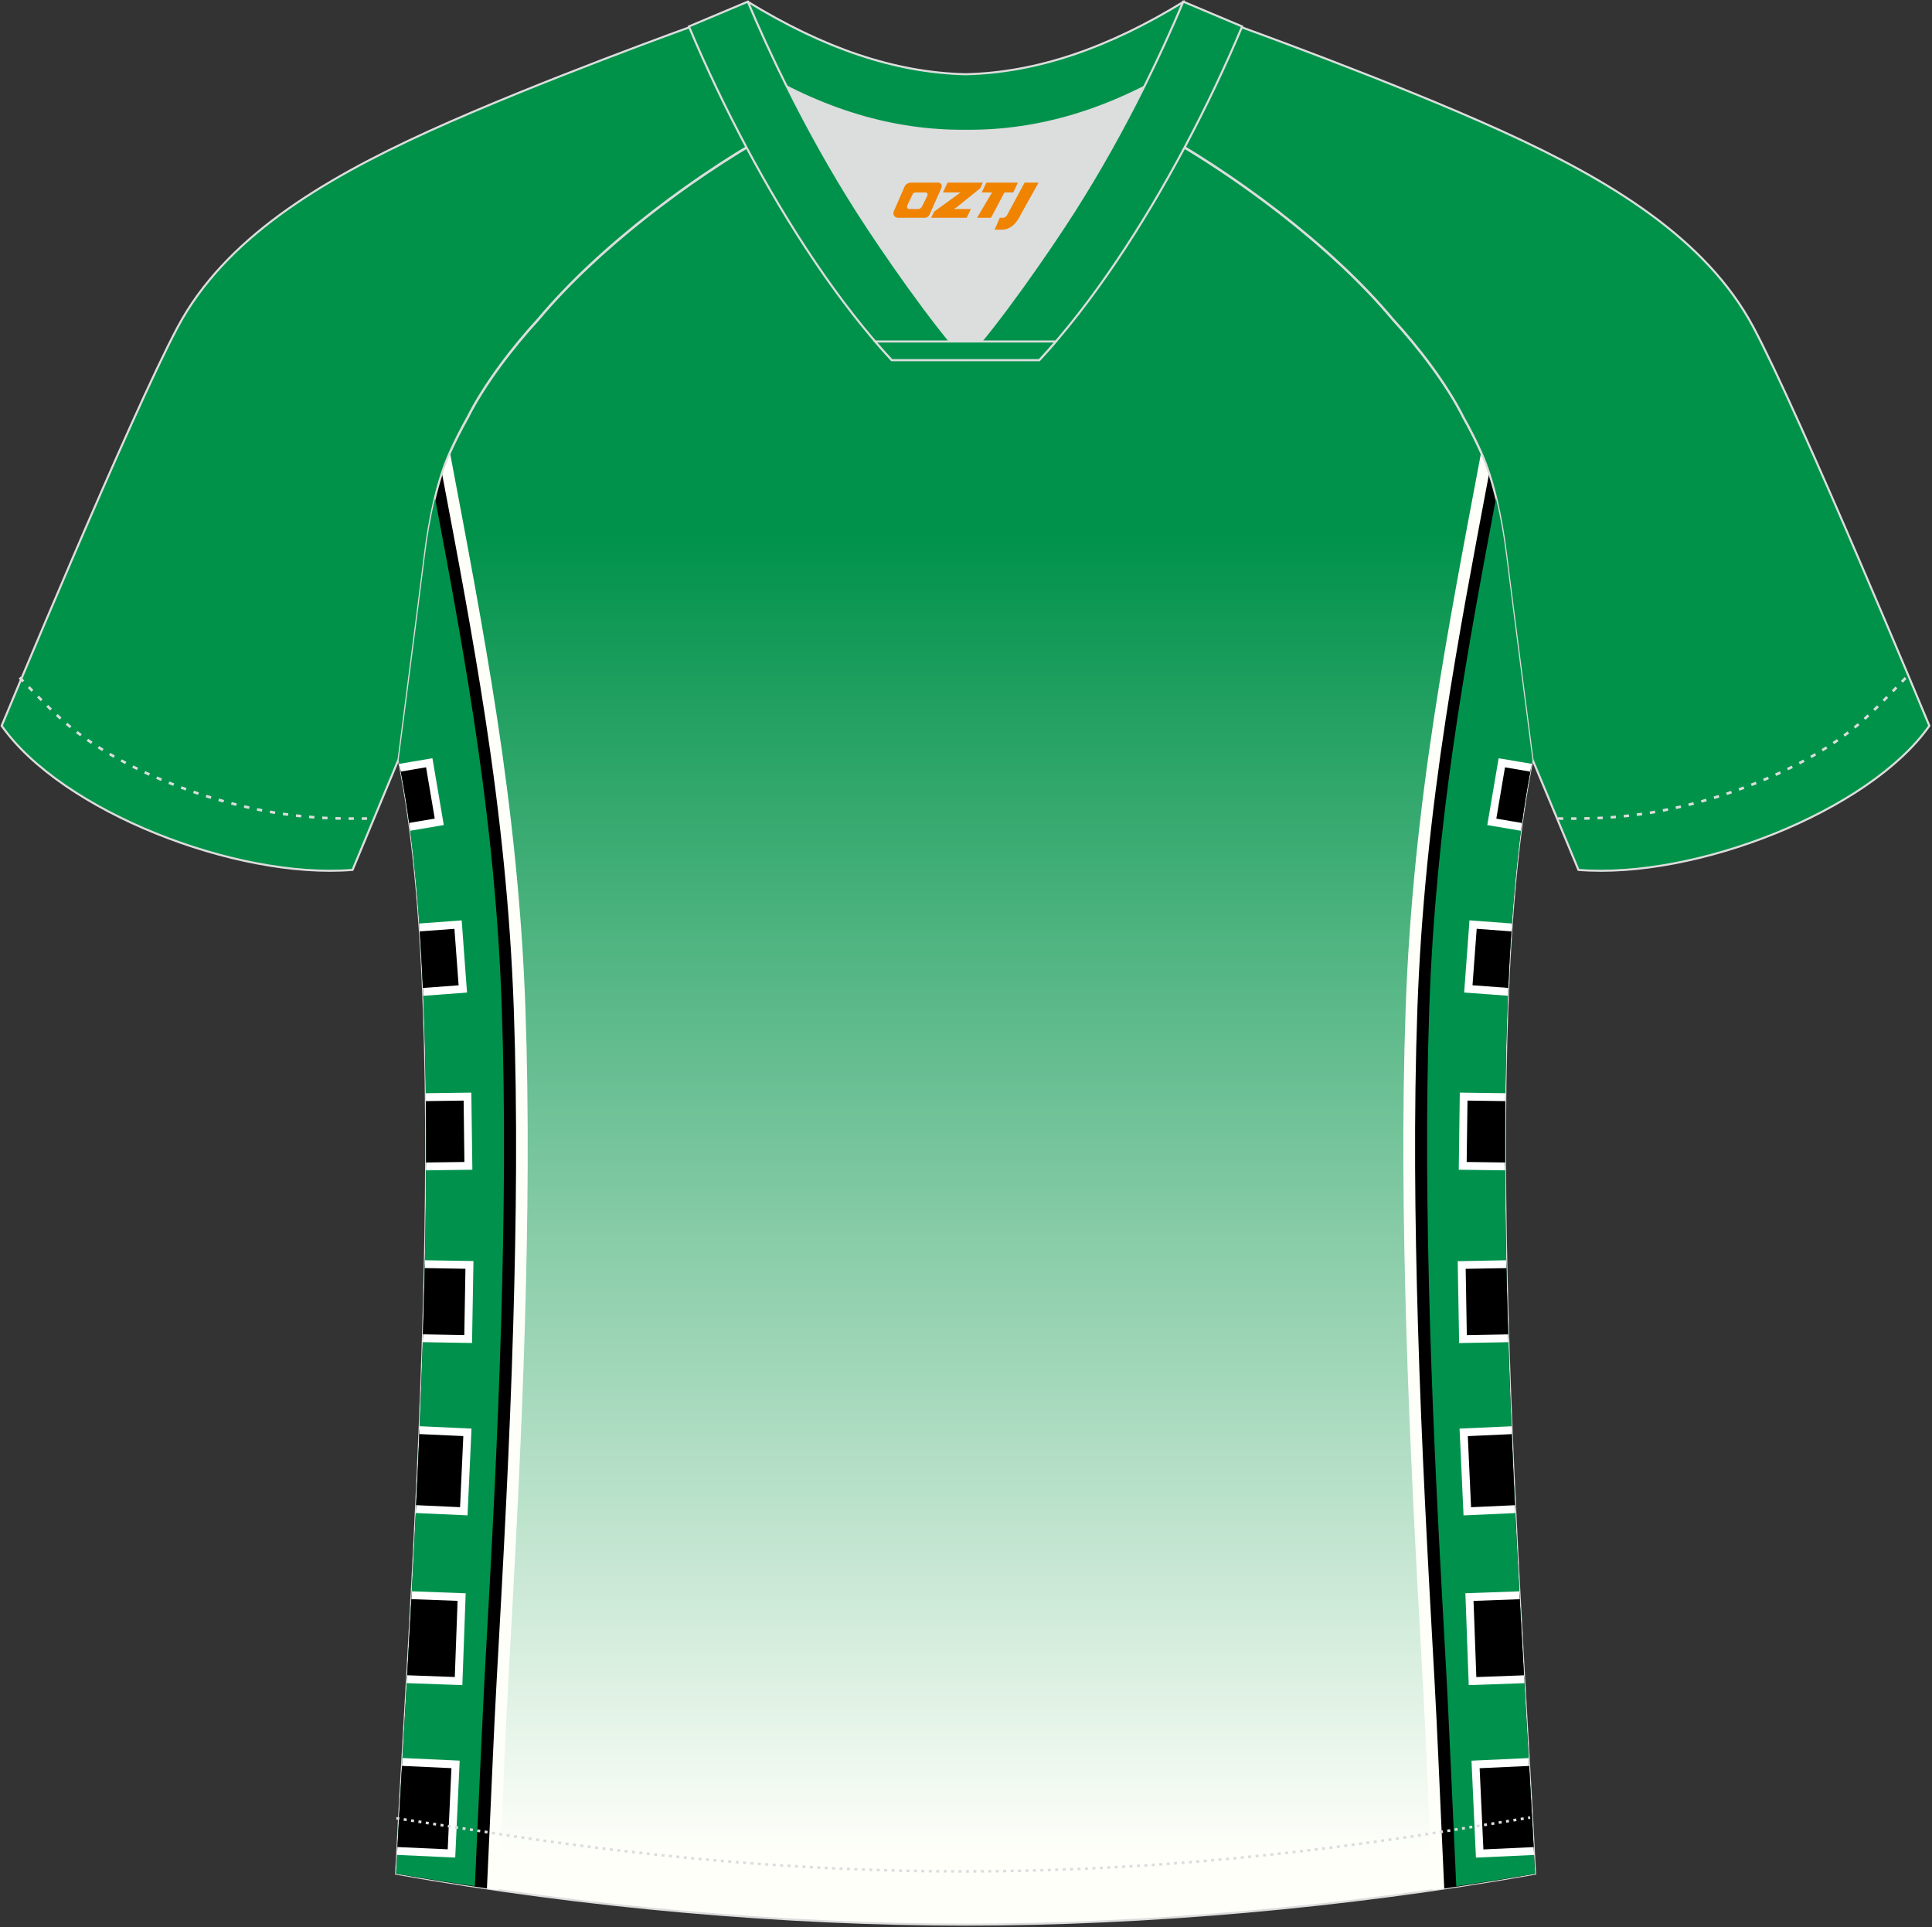 <?xml version="1.0" encoding="utf-8"?>
<!-- Generator: Adobe Illustrator 22.0.0, SVG Export Plug-In . SVG Version: 6.00 Build 0)  -->
<svg xmlns="http://www.w3.org/2000/svg" xmlns:xlink="http://www.w3.org/1999/xlink" version="1.1" id="图层_1" x="0px" y="0px" width="374px" height="373px" viewBox="0 0 374 373" enable-background="new 0 0 374 373" xml:space="preserve">
<rect x="0" y="0" width="374" height="373" fill="#333333" stroke="none"/>
<g>
	
		<linearGradient id="SVGID_1_" gradientUnits="userSpaceOnUse" x1="-2802.541" y1="1102.523" x2="-2802.541" y2="802.679" gradientTransform="matrix(1 0 0 -1 2989.456 1161.983)">
		<stop offset="0.146" style="stop-color:#00924A"/>
		<stop offset="1" style="stop-color:#FFFFFA"/>
	</linearGradient>
	<path fill="url(#SVGID_1_)" stroke="#DCDDDD" stroke-width="0.4" stroke-miterlimit="22.926" d="M291.56,107.27   c1.27,10.18,4.85,37.71,5.11,39.69c-10.86,52.55-2.19,162.18,0.49,215.68c-36.81,6.52-75.42,9.83-110.24,9.86   c-34.82-0.03-73.43-3.33-110.24-9.86c2.68-53.5,11.35-163.13,0.49-215.68c0.26-1.98,3.83-29.51,5.1-39.69   c0.85-6.78,2.31-14.06,4.84-19.68c1.01-2.25,2.15-4.48,3.4-6.7c3.26-6.52,8.77-13.67,13.69-19.02   c11.2-13.44,29.03-27.03,44.74-35.86c0.96-0.54-1.02-15.4-0.07-15.91c3.94,3.32,25.19,3.25,30.33,6.12l-2.65,0.68   c6.1,2.82,12.98,4.24,19.71,4.26c6.73-0.01-2.73-1.43,3.36-4.26l5.69-2.51c5.14-2.86,16.2-2.27,20.14-5.59   c0.73,0.39-1.96,16.43-1.22,16.84c15.87,8.82,34.04,22.6,45.4,36.23c4.92,5.36,10.44,12.5,13.7,19.02c1.25,2.22,2.39,4.46,3.4,6.7   C289.25,93.21,290.72,100.49,291.56,107.27z"/>
	<path fill="#FFFFFA" d="M87.1,87.59l0.1,0.52c3.18,16.83,6.4,33.65,8.99,50.58c2.86,18.71,4.86,37.53,5.52,56.45   c0.72,20.47,0.49,40.96-0.11,61.43c-0.67,22.98-1.92,45.93-3.21,68.88c-0.56,9.88-0.94,19.77-1.4,29.66l-0.49,10.72   c-6.65-0.96-13.27-2.02-19.84-3.19c2.68-53.5,11.35-163.13,0.49-215.68c0.25-1.98,3.83-29.51,5.1-39.69   C83.11,100.5,84.58,93.22,87.1,87.59L87.1,87.59z"/>
	<path fill="#000001" d="M85.56,91.61c2.99,15.77,5.97,31.55,8.4,47.42c2.85,18.66,4.83,37.31,5.5,56.19   c0.72,20.42,0.49,40.87-0.11,61.29c-0.67,22.95-1.92,45.89-3.21,68.82c-0.55,9.88-0.94,19.79-1.4,29.68l-0.48,10.49   c-5.89-0.87-11.76-1.82-17.58-2.85c2.68-53.5,11.35-163.13,0.49-215.68c0.25-1.98,3.83-29.51,5.1-39.69   C82.92,102.02,83.95,96.46,85.56,91.61z"/>
	<path fill="#FFFFFA" d="M286.72,87.59l-0.1,0.52c-3.18,16.83-6.4,33.65-8.99,50.58c-2.86,18.71-4.86,37.53-5.52,56.45   c-0.72,20.47-0.49,40.96,0.11,61.43c0.67,22.98,1.92,45.93,3.21,68.88c0.55,9.88,0.94,19.77,1.4,29.66l0.49,10.72   c6.65-0.96,13.27-2.02,19.84-3.19c-2.68-53.5-11.34-163.13-0.49-215.68c-0.26-1.98-3.83-29.51-5.11-39.69   C290.71,100.5,289.25,93.22,286.72,87.59L286.72,87.59z"/>
	<path fill="#000001" d="M288.27,91.61c-2.98,15.77-5.97,31.55-8.39,47.43c-2.85,18.66-4.83,37.31-5.5,56.19   c-0.72,20.42-0.49,40.87,0.11,61.29c0.67,22.95,1.92,45.89,3.21,68.82c0.55,9.88,0.94,19.79,1.4,29.68l0.48,10.49   c5.89-0.87,11.76-1.82,17.58-2.86c-2.68-53.5-11.34-163.13-0.49-215.68c-0.26-1.98-3.83-29.51-5.11-39.69   C290.9,102.02,289.87,96.46,288.27,91.61z"/>
	<path fill="#009249" stroke="#DCDDDD" stroke-width="0.4" stroke-miterlimit="22.926" d="M222.01,24.33   c7.08-5.95,12.46-12.55,16.99-19.55c0,0,30.63,10.99,51.77,20.61c21.15,9.61,39.53,20.88,48.61,37.85s34.11,77.23,34.11,77.23   c-11.56,16.47-45.26,29.73-67.93,27.89l-8.91-21.4c0,0-3.8-29.24-5.12-39.81c-0.85-6.78-2.31-14.06-4.84-19.68   c-1.01-2.25-2.14-4.48-3.39-6.7c-3.26-6.52-8.77-13.67-13.69-19.02C257.73,47.5,238.37,33.07,222.01,24.33z"/>
	<path fill="#009249" stroke="#DCDDDD" stroke-width="0.4" stroke-miterlimit="22.926" d="M151.81,24.33   c-7.08-5.95-12.46-12.55-16.99-19.55c0,0-30.63,10.99-51.78,20.61C61.89,35,43.51,46.27,34.43,63.24S0.32,140.47,0.32,140.47   c11.56,16.47,45.26,29.73,67.93,27.89l8.91-21.4c0,0,3.8-29.24,5.12-39.81c0.85-6.78,2.31-14.06,4.84-19.68   c1.01-2.25,2.15-4.48,3.4-6.7c3.26-6.52,8.77-13.67,13.69-19.02C116.1,47.5,135.45,33.07,151.81,24.33z"/>
	<path fill="none" stroke="#DCDDDD" stroke-width="0.51" stroke-miterlimit="22.926" stroke-dasharray="1.02,1.53" d="   M3.8,131.14c2.92,3.02,6.09,6.41,9.27,9.1c10.32,8.74,27.36,15.21,41.6,17.27c5.61,0.81,10.34,0.99,16.71,0.91"/>
	<path fill="none" stroke="#DCDDDD" stroke-width="0.51" stroke-miterlimit="22.926" stroke-dasharray="1.02,1.53" d="   M368.88,131.22c-2.9,3-6.04,6.35-9.19,9.02c-10.31,8.74-27.36,15.21-41.6,17.27c-5.61,0.81-10.34,0.99-16.71,0.91"/>
	<path fill="#00924B" stroke="#DCDDDD" stroke-width="0.4" stroke-miterlimit="22.926" d="M145.45,12.89   c13.69,8.44,27.53,12.57,41.51,12.42c13.98,0.15,27.82-3.98,41.51-12.42c1.75-6.97,0.68-12.56,0.68-12.56   c-14.63,8.96-28.42,13.72-42.2,14.04c-13.77-0.31-27.57-5.07-42.2-14.04C144.77,0.32,143.69,5.92,145.45,12.89z"/>
	<path fill="#DCDDDD" d="M218.13,18.43c-10.31,4.7-20.7,6.99-31.17,6.88c-10.47,0.11-20.86-2.17-31.17-6.88   c-1.16-0.53-2.32-1.09-3.48-1.68c4.1,8.24,8.69,16.46,13.6,24.17c4.88,7.67,14.79,21.97,21.04,28.72l-0.04,0.06   c6.25-6.75,16.15-21.05,21.04-28.72c4.91-7.71,9.5-15.93,13.6-24.17l0.02-0.04C220.43,17.35,219.28,17.9,218.13,18.43z"/>
	<path fill="#00924B" stroke="#DCDDDD" stroke-width="0.4" stroke-miterlimit="22.926" d="M152.13,16.39   c-2.68-5.4-5.15-10.81-7.37-16.07l-11.4,4.8c3.2,7.6,6.93,15.5,11.06,23.25c8.22,15.43,18,30.33,28.21,41.32h14.29l0.04-0.06   c-6.25-6.75-16.15-21.05-21.04-28.72c-4.91-7.71-9.5-15.93-13.6-24.17C152.25,16.63,152.19,16.51,152.13,16.39z"/>
	<path fill="#00924B" stroke="#DCDDDD" stroke-width="0.4" stroke-miterlimit="22.926" d="M221.69,16.39   c2.68-5.4,5.16-10.81,7.37-16.07l11.4,4.8c-3.2,7.6-6.93,15.5-11.06,23.25c-8.22,15.43-18,30.33-28.21,41.32h-14.28l-0.04-0.06   c6.25-6.75,16.15-21.05,21.04-28.72c4.91-7.71,9.5-15.93,13.6-24.17C221.58,16.63,221.63,16.51,221.69,16.39z"/>
	<path fill="#00924B" stroke="#DCDDDD" stroke-width="0.4" stroke-miterlimit="22.926" d="M186.91,69.69h14.28   c1.08-1.16,2.15-2.36,3.21-3.6h-14.38h-0.09h-6.05h-14.47c1.07,1.24,2.14,2.44,3.21,3.6H186.91z"/>
	<path fill="#00924D" d="M97.12,194.63c-1.23-34.88-6.63-65-12.89-98.17c-0.88,3.6-1.52,7.38-1.97,11.02   c-1.27,10.18-4.85,37.69-5.1,39.67c10.85,52.5,2.19,161.98-0.48,215.48c5.06,0.86,10.14,1.67,15.24,2.41   c0.16-3.52,0.33-7.18,0.49-10.82c0.61-13.35,1.21-26.27,1.4-29.7c1.29-22.9,2.54-45.79,3.21-68.76   C97.61,235.43,97.84,214.98,97.12,194.63z"/>
	<path d="M77.44,148.59l5.65-0.96l1.94,11.43l-5.73,0.97C78.76,155.98,78.14,152.16,77.44,148.59L77.44,148.59z M81.2,179.5   c0.28,4.04,0.51,8.2,0.69,12.46l7.69-0.57c-0.31-4.15-0.61-8.3-0.92-12.45L81.2,179.5L81.2,179.5z M82.43,212.34   c0.05,4.41,0.06,8.88,0.05,13.4l8.2-0.11c-0.06-4.47-0.12-8.93-0.18-13.4L82.43,212.34L82.43,212.34z M82.23,244.67   c-0.1,4.77-0.23,9.55-0.38,14.33l8.76,0.15c0.08-4.78,0.16-9.56,0.25-14.34L82.23,244.67L82.23,244.67z M81.21,276.8   c-0.21,5.14-0.44,10.25-0.69,15.28l9.26,0.42c0.23-5.09,0.46-10.19,0.7-15.28L81.21,276.8L81.21,276.8z M79.68,308.74   c-0.3,5.56-0.6,11-0.9,16.25l9.99,0.36c0.2-5.42,0.4-10.84,0.59-16.26L79.68,308.74L79.68,308.74z M77.86,341.01   c-0.35,6.15-0.68,11.92-0.96,17.23l10.49,0.48l0.79-17.23L77.86,341.01z"/>
	<path fill="#FFFFFF" d="M77.29,147.84l5.67-0.96l0.75-0.13l0.13,0.75l1.94,11.43l0.13,0.75l-0.75,0.13l-5.75,0.97   c-0.07-0.51-0.13-1.01-0.2-1.51l4.95-0.84l-1.68-9.93l-4.88,0.83C77.49,148.83,77.39,148.33,77.29,147.84L77.29,147.84z    M81.16,178.74c0.04,0.5,0.07,1.01,0.1,1.52l6.71-0.49l0.81,10.93l-6.91,0.51l0.07,1.52l7.71-0.57l0.76-0.06l-0.06-0.76   l-0.92-12.45l-0.06-0.76l-0.75,0.06L81.16,178.74L81.16,178.74z M82.42,211.59l0.02,1.52l7.31-0.1l0.15,11.88l-7.43,0.1l-0.01,1.52   l8.22-0.11l0.76-0.01l-0.01-0.76l-0.18-13.4l-0.01-0.76l-0.76,0.01L82.42,211.59L82.42,211.59z M82.25,243.91l-0.03,1.51l7.88,0.14   l-0.22,12.82l-7.99-0.14l-0.05,1.52l8.78,0.15l0.76,0.01l0.01-0.76l0.25-14.34l0.01-0.76l-0.76-0.01L82.25,243.91L82.25,243.91z    M81.24,276.03l-0.06,1.52l8.51,0.39l-0.63,13.76l-8.5-0.39l-0.07,1.52l9.26,0.42l0.76,0.04l0.03-0.76l0.7-15.28l0.03-0.76   l-0.76-0.03L81.24,276.03L81.24,276.03z M79.72,307.98l-0.08,1.52l8.94,0.33l-0.54,14.74l-9.22-0.34l-0.09,1.52l10.01,0.36   l0.76,0.03l0.03-0.76l0.59-16.25l0.03-0.76l-0.76-0.03L79.72,307.98L79.72,307.98z M77.9,340.25l-0.09,1.52l9.58,0.44l-0.72,15.71   l-9.73-0.44L76.86,359l10.5,0.48l0.76,0.03l0.04-0.76l0.79-17.23l0.03-0.76l-0.76-0.04L77.9,340.25z"/>
	<path fill="#00924D" d="M276.7,194.64c1.23-34.88,6.63-65,12.89-98.17c0.88,3.6,1.52,7.38,1.98,11.02   c1.27,10.18,4.84,37.69,5.1,39.67c-10.85,52.5-2.2,161.98,0.48,215.48c-5.06,0.86-10.14,1.67-15.24,2.41   c-0.16-3.52-0.33-7.18-0.49-10.82c-0.61-13.34-1.2-26.27-1.4-29.7c-1.28-22.9-2.54-45.79-3.21-68.76   C276.22,235.43,275.99,214.98,276.7,194.64z"/>
	<path d="M296.39,148.59l-5.65-0.96l-1.94,11.43l5.73,0.97C295.07,155.98,295.68,152.16,296.39,148.59L296.39,148.59z M292.62,179.5   c-0.28,4.04-0.51,8.2-0.69,12.46l-7.69-0.57c0.31-4.15,0.61-8.3,0.92-12.45L292.62,179.5L292.62,179.5z M291.4,212.35   c-0.05,4.41-0.06,8.88-0.05,13.4l-8.2-0.11c0.06-4.47,0.12-8.93,0.18-13.4L291.4,212.35L291.4,212.35z M291.6,244.67   c0.1,4.77,0.23,9.55,0.38,14.33l-8.76,0.15c-0.08-4.78-0.16-9.56-0.25-14.34L291.6,244.67L291.6,244.67z M292.61,276.8   c0.21,5.14,0.44,10.25,0.68,15.28l-9.26,0.42c-0.23-5.09-0.46-10.19-0.7-15.28L292.61,276.8L292.61,276.8z M294.15,308.74   c0.3,5.57,0.6,11,0.9,16.25l-9.99,0.36c-0.2-5.42-0.4-10.84-0.59-16.25L294.15,308.74L294.15,308.74z M295.97,341.01   c0.35,6.15,0.68,11.92,0.96,17.23l-10.49,0.48l-0.79-17.23L295.97,341.01z"/>
	<path fill="#FFFFFF" d="M296.53,147.84l-5.67-0.96l-0.75-0.13l-0.13,0.75l-1.94,11.43l-0.13,0.75l0.75,0.13l5.75,0.98   c0.07-0.51,0.14-1.01,0.2-1.51l-4.95-0.84l1.68-9.93l4.88,0.83C296.33,148.83,296.43,148.33,296.53,147.84L296.53,147.84z    M292.67,178.74c-0.04,0.5-0.07,1.01-0.1,1.52l-6.71-0.5l-0.81,10.93l6.91,0.51l-0.06,1.52l-7.71-0.57l-0.76-0.06l0.06-0.76   l0.92-12.45l0.05-0.76l0.76,0.06L292.67,178.74L292.67,178.74z M291.41,211.59l-0.02,1.52l-7.31-0.1l-0.16,11.88l7.43,0.1   l0.01,1.52l-8.21-0.11l-0.76-0.01l0.01-0.76l0.18-13.4l0.01-0.76l0.76,0.01L291.41,211.59L291.41,211.59z M291.58,243.91l0.03,1.52   l-7.88,0.14l0.22,12.82l7.99-0.14l0.05,1.52l-8.77,0.15l-0.76,0.02l-0.01-0.76l-0.25-14.33l-0.01-0.76l0.76-0.01L291.58,243.91   L291.58,243.91z M292.59,276.04l0.06,1.52l-8.51,0.39l0.63,13.76l8.49-0.39l0.07,1.52l-9.26,0.42l-0.76,0.03l-0.03-0.76l-0.7-15.28   l-0.04-0.76l0.76-0.03L292.59,276.04L292.59,276.04z M294.11,307.99l0.08,1.52l-8.94,0.33l0.54,14.74l9.22-0.34l0.08,1.52   l-10.01,0.36l-0.76,0.02l-0.03-0.76l-0.59-16.26l-0.03-0.76l0.76-0.03L294.11,307.99L294.11,307.99z M295.92,340.26l0.09,1.52   l-9.58,0.44l0.73,15.72l9.73-0.45l0.08,1.52l-10.5,0.48l-0.75,0.03l-0.04-0.76l-0.79-17.23l-0.03-0.76l0.76-0.04L295.92,340.26z"/>
	<path fill="none" stroke="#DCDDDD" stroke-width="0.51" stroke-miterlimit="22.926" stroke-dasharray="0.576,0.864" d="   M76.73,351.91c1.31,0.21,15.14,2.3,16.44,2.51c30.89,4.95,61.95,7.77,93.3,7.77c30.85,0,61.41-2.73,91.81-7.53   c1.8-0.28,16.13-2.59,17.93-2.89"/>
	
</g>
<g>
	<path fill="#F08300" d="M198.34,35.35l-3.4,6.3c-0.2,0.3-0.5,0.5-0.8,0.5h-0.6l-1,2.3h1.2c2,0.1,3.2-1.5,3.9-3L201.04,35.35h-2.5L198.34,35.35z"/>
	<polygon fill="#F08300" points="191.14,35.35 ,197.04,35.35 ,196.14,37.25 ,194.44,37.25 ,191.84,42.15 ,189.14,42.15 ,192.04,37.25 ,190.04,37.25 ,190.94,35.35"/>
	<polygon fill="#F08300" points="185.14,40.45 ,184.64,40.45 ,185.14,40.15 ,189.74,36.45 ,190.24,35.35 ,183.44,35.35 ,183.14,35.95 ,182.54,37.25 ,185.34,37.25 ,185.94,37.25 ,180.84,40.95    ,180.24,42.15 ,186.84,42.15 ,187.14,42.15 ,187.94,40.45"/>
	<path fill="#F08300" d="M181.64,35.35H176.34C175.84,35.35,175.34,35.65,175.14,36.05L173.04,40.85C172.74,41.45,173.14,42.15,173.84,42.15h5.2c0.4,0,0.7-0.2,0.9-0.6L182.24,36.35C182.44,35.85,182.14,35.35,181.64,35.35z M179.54,37.85L178.44,40.05C178.24,40.35,177.94,40.45,177.84,40.45l-1.8,0C175.84,40.45,175.44,40.35,175.64,39.75l1-2.1c0.1-0.3,0.4-0.4,0.7-0.4h1.9   C179.44,37.25,179.64,37.55,179.54,37.85z"/>
</g>
</svg>